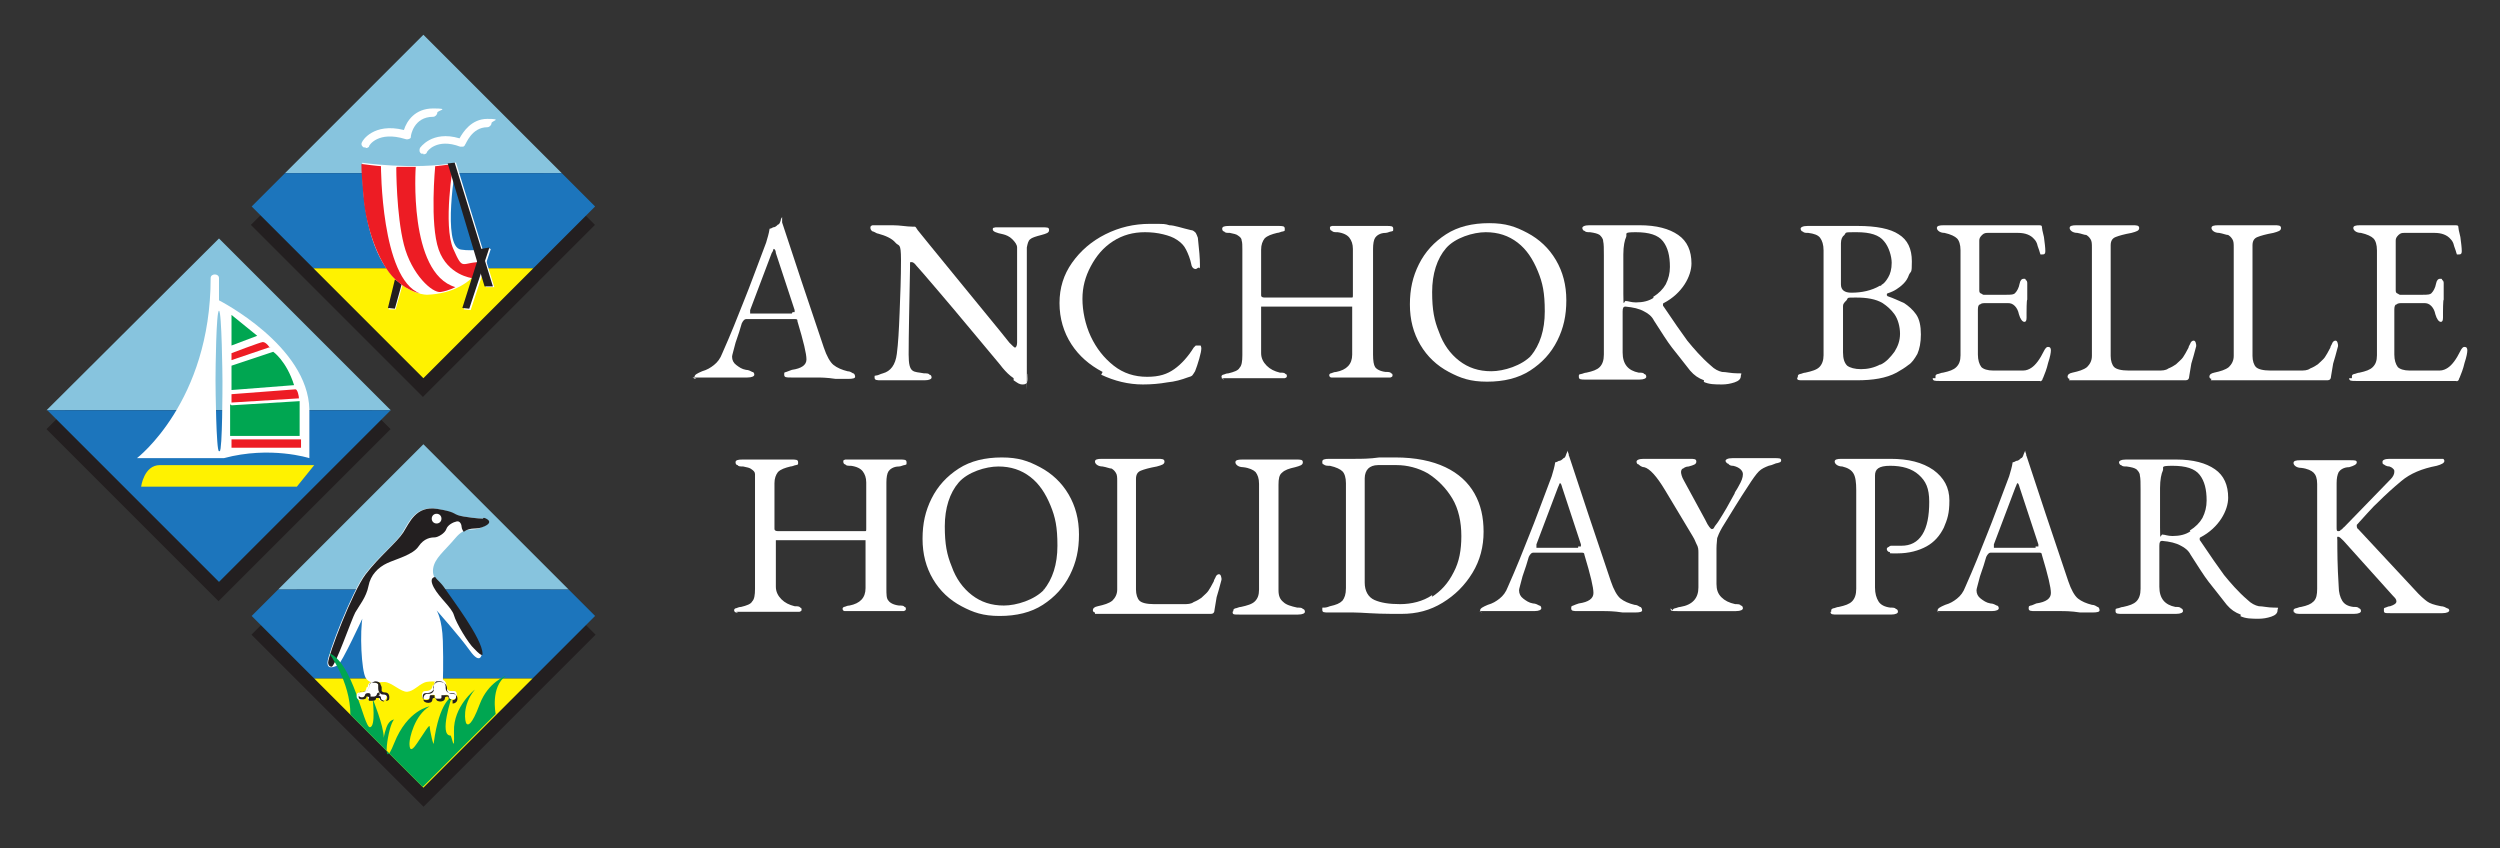 <?xml version="1.0" encoding="UTF-8"?>
<svg id="Layer_1" xmlns="http://www.w3.org/2000/svg" version="1.1" viewBox="0 0 359.6 122">
  <rect x="0" y="0" width="359.6" height="122" fill="#333333" stroke="none"/>
  <!-- Generator: Adobe Illustrator 29.0.0, SVG Export Plug-In . SVG Version: 2.1.0 Build 186)  -->
  <defs>
    <style>
      .st0 {
        fill: #00a651;
      }

      .st1 {
        fill: #231f20;
      }

      .st2 {
        fill: #ed1c24;
      }

      .st3 {
        fill: #fff;
      }

      .st4 {
        fill: #87c4de;
      }

      .st5 {
        fill: #1c75bc;
      }

      .st6 {
        fill: #fff200;
      }

      .st7 {
        fill: #86c4df;
      }
    </style>
  </defs>
  <g>
    <rect class="st1" x="13.9" y="44.2" width="35" height="35" transform="translate(-34.4 40.3) rotate(-45)"/>
    <rect class="st1" x="43.3" y="14.8" width="35" height="35" transform="translate(-5 52.5) rotate(-45)"/>
    <rect class="st1" x="43.4" y="73.8" width="35" height="35" transform="translate(-46.7 69.8) rotate(-45)"/>
    <g>
      <polygon class="st7" points="76.6 97.6 60.9 113.3 45.2 97.6 36.2 88.6 36.2 88.6 60.9 113.3 85.6 88.6 85.6 88.6 76.6 97.6"/>
      <polygon class="st4" points="60.9 63.9 40 84.8 81.8 84.8 60.9 63.9"/>
      <polygon class="st5" points="76.6 97.6 85.6 88.6 85.6 88.6 81.8 84.8 81.8 84.8 40 84.8 40 84.8 36.2 88.6 36.2 88.6 45.2 97.6 76.6 97.6"/>
      <polygon class="st6" points="60.9 113.3 76.6 97.6 45.2 97.6 60.9 113.3"/>
    </g>
    <path class="st3" d="M52.3,88.6s-3.2,6.9-3.7,7.1-1.5.7-1.5-.4,3.5-10.2,5.4-12.7,4.5-4.5,5.4-6,1.9-3.9,4.9-3.4,2,.8,3.8,1.1,2.8.3,2.8.3c0,0,1.5.4,0,1.2s-2.3-.3-3.9,1.6-3,2.9-3.2,4.4.9,1.9,1.7,3.1c.8,1.2,5.3,7.2,5.3,9.2,0,0-.2,1.6-1.7-.5s-4.8-5.8-4.8-5.8c0,0,.8,1.2.9,4.4s0,6,0,6c0,0-1.8-.4-2.7,0s-1.5,1.2-2.4,1.3-2.3-1.4-3.3-1.4-2.1.4-2.7-.6-.9-6.6-.4-9h0Z"/>
    <g>
      <polygon class="st4" points="31.5 34.3 6.7 59 56.2 59 31.5 34.3"/>
      <polygon class="st5" points="56.2 59 56.2 59 56.2 59 6.8 59 6.7 59 6.8 59 31.5 83.7 56.2 59"/>
    </g>
    <path class="st3" d="M44.5,58.9c-.2-9.2-13-15.7-13-15.7v-3.2c0-.7-1.2-.7-1.2,0,0,17.8-10.6,25.9-10.6,25.9h12.5c6.7-1.8,12.3,0,12.3,0,0,0,0-1.1,0-7ZM31.5,64.9c-.4,0-.5-9-.5-10.2,0,.3,0,.4,0,0s0-.3,0,0c0-1.7.1-10,.5-10s.5,9.5.5,10.1,0,10.1-.4,10.1h-.1Z"/>
    <g>
      <polyline class="st4" points="60.9 5 41 24.9 80.8 24.9"/>
      <polygon class="st5" points="80.8 24.9 41 24.9 36.2 29.7 45.1 38.6 76.7 38.6 85.6 29.7 80.8 24.9"/>
      <polygon class="st6" points="45.1 38.6 60.9 54.4 76.7 38.6 45.1 38.6"/>
    </g>
    <polygon class="st3" points="56.9 44.5 55.9 44.5 56.9 40.3 57.9 41 56.9 44.5"/>
    <polygon class="st1" points="56.8 44.4 55.8 44.3 56.8 40.2 57.8 40.8 56.8 44.4"/>
    <path class="st3" d="M52.6,21.2h-.3c-.3-.2-.4-.5-.2-.8,0-.1,1.6-2.8,6-1.7.4-1.3,1.6-3.1,4.2-3.1s.6.3.6.6-.3.6-.6.6c-2.8,0-3.2,2.7-3.2,2.8,0,.2,0,.3-.3.4,0,0-.3.1-.5,0-3.9-1.2-5.2.9-5.2,1,0,.2-.3.3-.5.3h0Z"/>
    <path class="st3" d="M60.9,22.1h-.3c-.3-.2-.3-.5-.2-.8,0,0,1.7-2.6,5.7-1.4.5-.9,1.7-2.8,4-2.8s.6.3.6.6-.3.6-.6.6c-2.3,0-3.1,2.5-3.2,2.5,0,.1-.2.3-.3.3h-.4c-3.4-1.3-4.8.7-4.8.8,0,.2-.3.3-.5.3h0Z"/>
    <path class="st3" d="M52,23.4s7.5,1.1,13.6,0c0,0-2.1,12.1.7,12.5,1.8.3,4.2-.2,4.2-.2,0,0-1.3,6.4-9.1,6.7,0,0-9.3,0-9.3-19h0Z"/>
    <path class="st2" d="M57.1,24h2.7s-1.1,15.3,5.7,17.3c0,0-.9.5-2.1.7s-4.2-2.5-5.3-6.8-1.1-11.1-1.1-11.1h0Z"/>
    <path class="st2" d="M52.1,23.6s2.3.3,2.7.3c0,0,0,16.2,5.6,18.3,0,0-2.2-.4-4.1-2.6s-3.6-6.7-4-11.1-.3-4.9-.3-4.9h0Z"/>
    <path class="st2" d="M62.7,23.9l2.5-.3s-1.5,8.8,0,12.2,1.1,1.8,4.3,1.9c0,0-.8,2-1.6,2.3,0,0-3.5-.4-4.8-4.1s-.5-12-.5-12h0Z"/>
    <polygon class="st3" points="67.7 44.6 66.7 44.5 69.3 36 70.6 35.8 67.7 44.6"/>
    <polygon class="st3" points="64.6 23.5 69.9 41.3 71.1 41.3 65.6 23.4 64.6 23.5"/>
    <polygon class="st1" points="64.4 23.5 69.7 41.2 70.9 41.2 65.4 23.4 64.4 23.5"/>
    <polygon class="st1" points="67.5 44.4 66.5 44.3 69.2 35.8 70.4 35.6 67.5 44.4"/>
    <path class="st6" d="M42.6,70h-22.3s.4-3.1,2.7-3.1h22.2l-2.5,3.1h-.1Z"/>
    <polygon class="st0" points="33.3 49.7 33.3 45.3 37 48.3 33.3 49.7"/>
    <path class="st0" d="M33.3,52.6l6-2s1.9,1.3,3,4.8l-9,.7v-3.5Z"/>
    <path class="st0" d="M33.3,58.3l9.8-.6s0,1.2,0,5h-10v-4.5h.1Z"/>
    <path class="st2" d="M38.9,49.9l-5.6,1.9v-1s4.2-1.6,4.5-1.6c.5,0,1,.8,1,.8h0Z"/>
    <path class="st2" d="M33.3,57.9v-1.2l9.2-.7c.3,0,.5,1,.5,1.3,0,0-9.7.6-9.7.6Z"/>
    <rect class="st2" x="33.3" y="63.2" width="10" height="1.2"/>
    <path class="st1" d="M69.4,94c0-2.1-4.5-8-5.3-9.2s-1.1-1.2-1.5-1.8c0,0-1,0-.2,1.5s2.6,2.9,2.9,4,2.1,4.1,2.9,4.8c1.4,1.5,1.2.7,1.2.7Z"/>
    <path class="st1" d="M69.5,74.6s-1,0-2.8-.3-.7-.6-3.8-1.1-4,2-4.9,3.4-3.5,3.5-5.4,6-5.4,11.7-5.4,12.7c0,0,0,.6.5.6s2.9-6.9,3.4-7.8,1.6-2.2,1.9-3.8,1.4-2.7,2.7-3.3,3.7-1.2,4.5-2.4,1.8-1.3,2.3-1.3,1.5-.6,1.7-1.2c.2-.6,1-1,1.5-1.1s.7.5.7.8.3.7.3.7c1.1-.8,1.8-.2,3-.8,1.5-.7,0-1.2,0-1.2h-.2ZM62.8,75.3c-.4,0-.7-.3-.7-.7s.3-.7.7-.7.7.3.7.7-.3.7-.7.7Z"/>
    <path class="st0" d="M47.3,93.9s3.1,4.1,3.1,8.9l10.4,10.4,10.5-10.5s-.8-3.9,1.5-5.5c0,0-2.6.9-3.8,4.1s-1.7,3-1.9,2.8-.7-2.6,1.2-4.9c0,0-3.1,2.4-3,6s-.3.6-.5.6c-1.7,0,.2-5.6.2-5.6,0,0-1.8.7-2.6,6.6,0,.9-.6-1.9-.6-2.3s-.8.9-1.8,2.4-1.1.7-1.1,0,.7-4,2.9-5.3c0,0-3.2.5-5.1,5.3s-.9-2.7,0-3.4c0,0-.7,0-1.1,1.1s-.4,1.7-.4,1.5c0-1.7-1.6-5.6-1.6-5.6,0,0,.5,4.1-.4,4.1s-2.4-9.5-6-10.7h.1Z"/>
    <g>
      <path class="st3" d="M62.4,98.6s0-.9.8-.9,1,.5,1,.9,0,.4.2.6.3.2.7.2.6,0,.6.6-.4.6-.6.6-.6,0-.6-.4-.7-.3-.7,0-.2.4-.6.4-.6,0-.6-.4-.7-.3-.7,0-.3.4-.6.4-.6-.2-.6-.5,0-.7.5-.7c1.1,0,1-.8,1-.8h.2Z"/>
      <path class="st1" d="M65.1,100.7c-.3,0-.6,0-.6-.5s0,0,0,0h-.2c0,0-.3,0-.3.2,0,.4-.4.5-.6.5s-.7,0-.7-.5,0,0,0,0h-.2c-.1,0-.3,0-.3.2,0,.3-.2.5-.6.5s-.7-.2-.7-.5c0-.6.3-.8.6-.8s.6,0,.8-.3c.2-.2,0-.5,0-.5h0s0-.4.3-.7c.2-.2.4-.2.7-.2.7,0,1,.5,1,.9s0,.4.2.6.3.2.6.2.7.2.7.7-.4.7-.7.7v-.4ZM64.2,100c.2,0,.4,0,.4.3s.4.4.5.4.5,0,.5-.5-.4-.5-.6-.5c-.3,0-.5,0-.7-.2s-.2-.5-.2-.7c0-.3-.2-.8-.9-.8s-.4,0-.6.2c-.2.2-.2.5-.2.6,0,0,0,.4-.2.6s-.5.3-.9.3-.5.2-.5.6.3.4.5.4.5,0,.5-.4.2-.3.4-.3h.3s0,0,0,.2c0,.2,0,.3.5.3s.5,0,.5-.3,0-.2,0-.2h.5Z"/>
    </g>
    <g>
      <path class="st3" d="M52.9,98.8s0-.8.8-.7.8.5.8.8,0,.4,0,.6.3.2.6.2.6.2.5.6-.4.5-.6.5-.5,0-.5-.4-.6-.3-.6,0-.2.4-.5.3-.5,0-.5-.4-.6-.3-.6,0-.3.4-.5.4-.5-.2-.5-.5,0-.6.5-.6c1,0,.9-.7.9-.7h0Z"/>
      <path class="st1" d="M55.2,100.9h0c-.2,0-.6-.2-.6-.5,0,0,0,0-.2,0,0,0-.2,0-.3,0,0,.4-.4.4-.6.4s-.3,0-.4,0c0,0-.2-.2,0-.4,0,0,0-.2-.2-.2,0,0-.2,0-.2,0,0,.3-.2.4-.6.4s-.3,0-.5-.2c0,0,0-.2,0-.3,0-.6.4-.7.6-.7.3,0,.6,0,.7-.2.2-.2.2-.4.2-.4h0s0-.4.3-.6c.2,0,.4-.2.6-.2.4,0,.6.2.7.3,0,.2.2.4.2.6s0,.4,0,.5c.2.2.3.2.5.2.3,0,.6.2.6.7s-.2.4-.3.5c0,0-.2,0-.4,0ZM54.4,100.1h0c.2,0,.4,0,.4.3,0,.3.3.3.4.4h.3c0,0,.2-.2.2-.4,0-.4-.3-.5-.5-.5-.3,0-.4,0-.6-.3-.2-.2-.2-.5-.2-.6,0-.2,0-.4,0-.5,0-.2-.3-.3-.6-.3s-.4,0-.5,0c-.2.2-.2.5-.2.5,0,0,0,.3-.2.5s-.4.3-.8.2c-.3,0-.4.2-.5.5v.2c0,0,.2.2.4.2s.4,0,.5-.3c0-.2.2-.3.4-.3s.4,0,.4.3v.2h.4q.4,0,.5-.3c0-.2.2-.3.4-.3v.4Z"/>
    </g>
  </g>
  <g>
    <path class="st3" d="M100.2,54.5c-.2,0-.3-.2-.3-.3,0-.3.4-.5,1.1-.8.7-.2,1.2-.5,1.7-.9s.9-.9,1.2-1.7c1.2-2.7,2.2-5.2,3.1-7.5.9-2.2,1.9-5,3.2-8.4.2-.7.4-1.3.5-2,0,0,.2,0,.5-.2.3,0,.5-.2.7-.4.2,0,.3-.3.4-.6,0-.3.2-.4.2-.5h0c0,.1,0,.2,0,.4s0,.3,0,.4c1.7,5.2,3.7,11.2,6,18,.4,1.2.9,2.1,1.4,2.5s1.2.7,2,.9c.4,0,.6.2.8.3.2,0,.3.3.3.5s-.3.3-1,.3h-1.8c-1.3-.2-2.2-.2-2.9-.2h-3.5c-.7,0-1,0-1-.4s0-.3.3-.4.5-.2.8-.3c1.4-.2,2.1-.7,2.1-1.5s-.4-2.5-1.3-5.5c0-.2,0-.3-.3-.3h-7.1c-.2,0-.4.2-.6.6-.2.7-.5,1.7-.9,2.8-.3,1.2-.5,1.8-.5,2,0,.5.2.9.6,1.2s.8.6,1.4.7c.4,0,.7.2.9.3.2,0,.3.2.3.4s-.3.4-1,.4h-5.4c-.6,0-1.2,0-1.8,0s-.5,0-.7,0l.4.2ZM114,44.9h.3s0,0,0,0v-.3l-2.7-8.2c0-.4-.2-.6-.3-.6s0,.2-.3.6l-3.1,8.2v.5h6Z"/>
    <path class="st3" d="M145.8,54.4c-.6-.4-1.1-.9-1.6-1.5-.2-.3-1.5-1.8-3.9-4.7s-4.2-5-5.3-6.3c-1.8-2.1-2.9-3.4-3.2-3.7-.3-.4-.5-.5-.7-.5s-.2,0-.2.2v.5c-.1,5.5-.2,9.8-.2,12.6s.7,2.4,2.2,2.7c.4,0,.7,0,.8.2.2,0,.3.2.3.4s-.3.4-1,.4-1.5,0-1.9,0h-2.4c-.9,0-1.5,0-1.9,0-.7,0-1,0-1-.4s0-.2.3-.3c.2,0,.5-.2.9-.3,1.1-.3,1.8-1.2,2-2.8.2-1.5.3-3.4.4-5.9.1-2.5.2-5,.2-7.6s-.3-1.9-.8-2.5-1.4-1-2.5-1.3c-.2,0-.4-.2-.7-.3-.2,0-.4-.3-.4-.5s0-.3.3-.4c.2,0,.3,0,.5,0h2.4c1.1,0,2,.2,2.8.2s.3,0,.4,0c.1,0,.2.2.4.5.3.4,2.2,2.7,5.7,7s6,7.3,7.5,9.2c.4.4.7.7.8.7s.3-.2.3-.7v-13.7c0-.4-.3-.8-.7-1.2s-.9-.6-1.3-.7c-1-.2-1.5-.4-1.5-.7s.1-.2.4-.3c.3,0,.6,0,.9,0h3.6c.7,0,1.4,0,2.2,0s1,0,1,.4-.4.5-1.1.7c-.8.2-1.4.4-1.6.6-.3.2-.4.7-.5,1.2v15.6c0,9.6,0,1.8.1,2.6v.7c0,.6-.2.8-.7.8s-.7-.2-1.3-.6h0Z"/>
    <path class="st3" d="M158.6,53.5c-1.9-1-3.4-2.3-4.5-4s-1.7-3.7-1.7-5.9.6-4.1,1.8-5.8,2.8-3.1,4.8-4.1,4.1-1.5,6.4-1.5,2.1,0,2.8.2c.7,0,1.8.4,3.1.7.3,0,.5.2.7.4.1.2.2.4.3.7.2,1.8.3,3,.3,3.9s0,.3-.2.4c-.1,0-.3.2-.4.2-.3,0-.5-.2-.6-.5-.2-1-.5-1.7-.8-2.3s-.7-1-1.3-1.4-1.2-.6-2-.8-1.7-.3-2.6-.3c-1.7,0-3.2.4-4.6,1.3-1.4.9-2.4,2.1-3.2,3.6s-1.2,3-1.2,4.7.4,3.7,1.2,5.4,1.9,3.1,3.3,4.2c1.4,1.1,3,1.6,4.8,1.6s2.9-.4,3.9-1.1,2-1.8,2.8-3.1c0,0,.2-.2.3-.3.1,0,.3,0,.4,0s.2,0,.3,0c0,0,.1.2.1.4,0,.3-.1.8-.3,1.5s-.4,1.3-.6,1.8c-.2.3-.3.5-.4.6s-.3.2-.7.3c-.8.3-1.8.6-2.9.7-1.1.2-2.3.3-3.5.3-2.1,0-4.1-.5-6-1.4l.2-.4Z"/>
    <path class="st3" d="M176,54.5c-.2,0-.3-.2-.3-.3s0-.2.2-.3c.2,0,.4-.2.8-.2.8-.2,1.4-.4,1.6-.8.3-.3.4-.9.4-1.8v-15.2c0-.6,0-1-.1-1.3,0-.3-.2-.5-.5-.7-.2-.2-.7-.3-1.2-.4-.4,0-.7,0-.8-.2-.2,0-.3-.2-.3-.4,0-.3.3-.4,1-.4h7c.7,0,1,0,1,.4s0,.3-.3.4c-.2,0-.5.2-.8.2-.8.2-1.4.4-1.8.8-.3.4-.5.9-.5,1.6v6.6c0,.2.2.3.5.3h12.5c.2,0,.2,0,.2-.4v-6.6c0-.7-.2-1.2-.5-1.6-.3-.4-.9-.7-1.7-.8-.4,0-.7,0-.8-.2-.2,0-.3-.2-.3-.4s0-.2.3-.3c.2,0,.4,0,.7,0h7.1c.7,0,1,0,1,.4s0,.3-.3.4c-.2,0-.5.2-.8.2-.8,0-1.3.4-1.5.7s-.3.9-.3,1.6v15.2c0,.9.1,1.5.3,1.8s.7.6,1.5.7c.4,0,.7,0,.8.2.2,0,.2.2.2.3s0,.2-.3.3c-.2,0-.4,0-.7,0-.8,0-1.5,0-2,0h-3c-.5,0-1.2,0-2.1,0s-.5,0-.7,0c-.2,0-.3-.2-.3-.3s0-.2.2-.3c.2,0,.4-.2.8-.2,1.5-.3,2.3-1.1,2.3-2.5v-6.9s0,0-.1,0h-12.9s-.1,0-.1,0v6.7c0,.7.3,1.3.8,1.8s1.1.8,1.9,1c.4,0,.7,0,.8.2.2,0,.2.2.2.3s0,.2-.3.3c-.2,0-.4,0-.7,0-.8,0-1.5,0-2.2,0h-3.4c-.5,0-1.2,0-2.1,0s-.5,0-.7,0l.3.2Z"/>
    <path class="st3" d="M208.4,53.5c-1.7-.9-3.1-2.2-4.1-3.9s-1.5-3.6-1.5-5.8.4-4,1.3-5.8c.9-1.8,2.2-3.2,3.9-4.3s3.8-1.6,6.2-1.6,3.8.5,5.5,1.4,3.1,2.2,4.1,3.9,1.5,3.6,1.5,5.8-.4,4-1.3,5.8-2.2,3.2-3.9,4.3-3.8,1.6-6.2,1.6-3.8-.5-5.5-1.4ZM220.2,51.2c1.3-1.6,2-3.7,2-6.4s-.3-4.1-1-5.8-1.6-3.1-2.9-4.1c-1.3-1-2.8-1.5-4.6-1.5s-4.4.8-5.7,2.3-2,3.7-2,6.3.3,4.1,1,5.8c.6,1.7,1.6,3.1,2.9,4.1,1.3,1,2.8,1.5,4.6,1.5s4.4-.8,5.8-2.3h-.1Z"/>
    <path class="st3" d="M245.1,54.7c-.8-.3-1.4-.7-2-1.4-1-1.3-1.9-2.4-2.6-3.3-.7-.9-1.5-2.2-2.6-3.9-.3-.6-.8-1-1.4-1.3-.7-.4-1.6-.6-2.7-.7h0c-.3,0-.4.2-.4.7v5.9c0,1.7.8,2.6,2.3,2.9.4,0,.7,0,.8.2.2,0,.3.2.3.4s-.3.4-1,.4-1.4,0-2,0c-.4,0-.9,0-1.3,0h-2.1c-.9,0-1.6,0-2.3,0s-1,0-1-.4,0-.3.3-.4c.2,0,.5-.2.8-.2.9-.2,1.5-.4,1.9-.8.4-.4.6-1,.6-1.8v-14.3c0-.9,0-1.6-.1-2,0-.4-.3-.7-.5-.9-.3-.2-.7-.3-1.4-.4-.4,0-.6,0-.8-.2-.2,0-.3-.3-.3-.4,0-.2.3-.4,1-.4h4.8c1.2,0,2,0,2.4,0,2.5,0,4.3.5,5.6,1.4s1.9,2.3,1.9,4.1-1.3,4.3-4,5.7c0,0-.1,0-.1.2s0,.2.1.3c1.4,2.1,2.6,3.8,3.4,4.9.9,1.1,2,2.4,3.4,3.6.5.5,1.1.8,1.6.9.6,0,1.3.2,2.2.2s.5,0,.5.4-.3.7-.9.9c-.6.2-1.2.3-1.8.3-1,0-1.9,0-2.7-.4h.1ZM237.8,42.7c.8-.5,1.4-1.1,1.8-1.8.4-.8.6-1.6.6-2.5,0-1.6-.3-2.8-1-3.7s-2-1.3-3.9-1.3-1.2.2-1.4.7c-.2.4-.4,1.3-.4,2.5v5.7c0,2.3.1.8.4,1,.3,0,.7.2,1.4.2,1,0,1.9-.2,2.6-.7h-.1Z"/>
    <path class="st3" d="M258.6,54.2c0-.2,0-.3.3-.4.2,0,.5-.2.8-.2.9-.2,1.6-.4,2-.8.4-.4.6-1,.6-1.7v-15.1c0-.8-.2-1.4-.5-1.8-.3-.4-.9-.6-1.7-.7-.4,0-.6,0-.8-.2-.2,0-.3-.3-.3-.4,0-.2.3-.4,1-.4h4.9c1.1,0,1.9,0,2.3,0,2.7,0,4.7.4,5.9,1.2,1.3.8,1.9,2.1,1.9,3.9s-.1,1.3-.4,1.9c-.2.6-.5,1-.8,1.3-.4.4-.7.6-1,.8s-.7.4-1.3.6c0,0-.1,0-.1.2s0,0,.1.2c.9.3,1.7.7,2.4,1,.6.4,1.2.9,1.7,1.6.5.7.7,1.7.7,2.9s-.2,2.1-.5,2.8c-.4.7-.8,1.3-1.3,1.6-.5.4-1,.7-1.7,1.1-1.5.8-3.4,1.1-5.7,1.1h-1c-.6,0-1.3,0-2.2,0h-2.1c-.6,0-1.4,0-2.3,0s-1,0-1-.4h.1ZM270.6,41c.4-.2.7-.6,1-1.1s.5-1.2.5-2.1-.4-2.3-1.1-3.1c-.7-.9-2-1.3-3.9-1.3s-1.5,0-1.8.4c-.3.2-.5.6-.5,1.2v5.9c0,.8.5,1.2,1.5,1.2,1.5,0,2.9-.3,4.1-1h.2ZM270.4,52.5c.9-.4,1.5-1.1,2.1-1.9.5-.8.8-1.6.8-2.6s-.3-2.1-.8-2.8-1.1-1.2-1.7-1.6c-1-.6-2.3-.8-3.8-.8s-1.1,0-1.4.4c-.3.3-.5.5-.5.8v6.7c0,.9.2,1.5.6,1.9.4.3,1.1.5,2,.5s1.9-.2,2.8-.7h-.1Z"/>
    <path class="st3" d="M278.4,54.2c0-.2,0-.3.3-.4.2,0,.5-.2.8-.2.9-.2,1.5-.4,1.9-.8.4-.4.6-.9.6-1.7v-15.1c0-.8-.2-1.4-.5-1.7s-.9-.6-1.8-.8c-.7,0-1.1-.4-1.1-.7s.3-.4,1-.4h13.5c.4,0,.6,0,.6.2s.1.7.3,1.5c.1.8.2,1.5.2,2s-.2.5-.5.5-.2,0-.2,0c0,0,0,0-.1-.3,0,0-.1-.4-.3-.9-.1-.5-.3-.8-.5-1-.5-.6-1.3-.9-2.3-.9h-4.4c-.2,0-.5,0-.8.3s-.4.5-.4.8v7.1c0,.2,0,.4.2.5.1,0,.3.2.4.2h3.3c.6,0,1.1,0,1.3-.3.2-.2.5-.7.6-1.3.1-.5.3-.7.6-.7s.2,0,.3.2c.1,0,.2.2.2.4v2.4c-.1,0-.1,1.8-.1,1.8v.8c0,.4-.1.6-.3.6-.3,0-.6-.4-.8-1.1-.1-.5-.3-.9-.6-1.2s-.6-.4-1-.4h-3.1c-.4,0-.7,0-.9.2-.2,0-.3.3-.3.7v6.5c0,.8.2,1.4.5,1.8.3.3.9.5,1.7.5h2.5c.7,0,1.4,0,1.8,0,.5,0,.9-.2,1.2-.4.3-.2.6-.5.9-.9s.6-.9,1-1.7c.2-.3.3-.4.5-.4.3,0,.4.2.4.5s-.1.9-.4,1.8c-.2.9-.5,1.6-.7,2.1,0,0,0,0-.1.2,0,0,0,.2-.2.3s-.1,0-.2,0c-.4,0-2.4,0-5.9,0-1.5,0-3.1,0-4.6,0s-1.2,0-1.8,0c-1.1,0-1.9,0-2.1,0-.7,0-1,0-1-.4h.4Z"/>
    <path class="st3" d="M297.7,54.5c-.2,0-.3-.2-.3-.3,0-.3.2-.5.7-.6.9-.2,1.6-.4,2.1-.8.4-.4.7-.9.7-1.6v-15.6c0-.5,0-.9-.2-1.2s-.3-.4-.6-.6c-.3,0-.7-.2-1.3-.3-.7,0-1.1-.4-1.1-.7s.3-.4,1-.4h8c.6,0,1,0,1,.4s-.4.5-1.1.7c-1.1.2-1.8.4-2.3.6-.5.2-.7.6-.7,1.2v15.9c0,.7.2,1.3.5,1.6s1,.5,2.1.5h4.2c.6,0,1.1,0,1.5-.3.5-.2.8-.4,1.1-.6.4-.4.8-.7,1-1s.5-.8.8-1.4c0-.2.2-.4.3-.7.1-.2.3-.3.4-.3s.2,0,.3.2c0,0,.1.3.1.4v.2c-.3,1.1-.5,1.9-.7,2.5-.1.6-.2,1.2-.3,1.8,0,.4-.2.6-.5.6-2.4,0-4.6,0-6.6,0h-7.5c-1,0-1.7,0-2,0-.3,0-.5,0-.7,0h0Z"/>
    <path class="st3" d="M318.1,54.5c-.2,0-.3-.2-.3-.3,0-.3.2-.5.7-.6.9-.2,1.6-.4,2.1-.8.4-.4.7-.9.7-1.6v-15.6c0-.5,0-.9-.2-1.2s-.3-.4-.6-.6c-.3,0-.7-.2-1.3-.3-.7,0-1.1-.4-1.1-.7s.3-.4,1-.4h8c.6,0,1,0,1,.4s-.4.5-1.1.7c-1.1.2-1.8.4-2.3.6-.5.2-.7.6-.7,1.2v15.9c0,.7.2,1.3.5,1.6s1,.5,2.1.5h4.2c.6,0,1.1,0,1.5-.3.5-.2.8-.4,1.1-.6.4-.4.8-.7,1-1s.5-.8.8-1.4c0-.2.2-.4.3-.7.1-.2.3-.3.4-.3s.2,0,.3.2c0,0,.1.3.1.4v.2c-.3,1.1-.5,1.9-.7,2.5-.1.6-.2,1.2-.3,1.8,0,.4-.2.6-.5.6-2.4,0-4.6,0-6.6,0h-7.5c-1,0-1.7,0-2,0-.3,0-.5,0-.7,0h0Z"/>
    <path class="st3" d="M338.3,54.2c0-.2,0-.3.3-.4.2,0,.5-.2.8-.2.9-.2,1.5-.4,1.9-.8.4-.4.6-.9.6-1.7v-15.1c0-.8-.2-1.4-.5-1.7s-.9-.6-1.8-.8c-.7,0-1.1-.4-1.1-.7s.3-.4,1-.4h13.5c.4,0,.6,0,.6.2s.1.7.3,1.5c.1.8.2,1.5.2,2s-.2.5-.5.5-.2,0-.2,0c0,0,0,0-.1-.3,0,0-.1-.4-.3-.9-.1-.5-.3-.8-.5-1-.5-.6-1.3-.9-2.3-.9h-4.4c-.2,0-.5,0-.8.3s-.4.5-.4.8v7.1c0,.2,0,.4.2.5.1,0,.3.2.4.2h3.3c.6,0,1.1,0,1.3-.3.2-.2.5-.7.6-1.3.1-.5.3-.7.6-.7s.2,0,.3.2c.1,0,.2.2.2.4v2.4c-.1,0-.1,1.8-.1,1.8v.8c0,.4-.1.6-.3.6-.3,0-.6-.4-.8-1.1-.1-.5-.3-.9-.6-1.2s-.6-.4-1-.4h-3.1c-.4,0-.7,0-.9.2-.2,0-.3.3-.3.7v6.5c0,.8.2,1.4.5,1.8.3.3.9.5,1.7.5h2.5c.7,0,1.4,0,1.8,0,.5,0,.9-.2,1.2-.4.3-.2.6-.5.9-.9s.6-.9,1-1.7c.2-.3.3-.4.5-.4.3,0,.4.2.4.5s-.1.9-.4,1.8c-.2.9-.5,1.6-.7,2.1,0,0,0,0-.1.2,0,0,0,.2-.2.3s-.1,0-.2,0c-.4,0-2.4,0-5.9,0-1.5,0-3.1,0-4.6,0s-1.2,0-1.8,0c-1.1,0-1.9,0-2.1,0-.7,0-1,0-1-.4h.4Z"/>
    <path class="st3" d="M105.9,88.1c-.2,0-.3-.2-.3-.3s0-.2.2-.3c.2,0,.4-.2.8-.2.8-.2,1.4-.4,1.6-.8.3-.3.4-.9.4-1.8v-15.2c0-.6,0-1,0-1.3,0-.3-.2-.5-.5-.7-.2-.2-.7-.3-1.2-.4-.4,0-.7,0-.8-.2-.2,0-.3-.2-.3-.4,0-.3.3-.4,1-.4h7c.7,0,1,0,1,.4s0,.3-.3.4c-.2,0-.5.2-.8.2-.8.2-1.4.4-1.8.8-.3.4-.5.9-.5,1.6v6.6c0,.2.2.3.5.3h12.5c.2,0,.2,0,.2-.4v-6.6c0-.7-.2-1.2-.5-1.6s-.9-.7-1.7-.8c-.4,0-.7,0-.8-.2-.2,0-.3-.2-.3-.4s0-.2.3-.3c.2,0,.4,0,.7,0h7.1c.7,0,1,0,1,.4s0,.3-.3.4c-.2,0-.5.2-.8.2-.8,0-1.3.4-1.5.7-.2.3-.3.9-.3,1.6v15.2c0,.9,0,1.5.3,1.8.2.3.7.6,1.5.7.4,0,.7,0,.8.2.2,0,.2.2.2.3s0,.2-.3.3c-.2,0-.4,0-.7,0-.8,0-1.5,0-2,0h-3c-.5,0-1.2,0-2.1,0s-.5,0-.7,0c-.2,0-.3-.2-.3-.3s0-.2.2-.3c.2,0,.4-.2.8-.2,1.5-.3,2.3-1.1,2.3-2.5v-6.9s0,0,0,0h-12.9s0,0,0,0v6.7c0,.7.3,1.3.8,1.8s1.1.8,1.9,1c.4,0,.7,0,.8.2.2,0,.2.2.2.3s0,.2-.3.3c-.2,0-.4,0-.7,0-.8,0-1.5,0-2.2,0h-3.4c-.5,0-1.2,0-2.1,0s-.5,0-.7,0l.3.2Z"/>
    <path class="st3" d="M138.3,87.2c-1.7-.9-3.1-2.2-4.1-3.9-1-1.7-1.5-3.6-1.5-5.8s.4-4,1.3-5.8c.9-1.8,2.2-3.2,3.9-4.3,1.7-1.1,3.8-1.6,6.2-1.6s3.8.5,5.5,1.4,3.1,2.2,4.1,3.9c1,1.7,1.5,3.6,1.5,5.8s-.4,4-1.3,5.8-2.2,3.2-3.9,4.3c-1.7,1.1-3.8,1.6-6.2,1.6s-3.8-.5-5.5-1.4ZM150.1,84.9c1.3-1.6,2-3.7,2-6.4s-.3-4.1-1-5.8c-.7-1.7-1.6-3.1-2.9-4.1-1.3-1-2.8-1.5-4.6-1.5s-4.4.8-5.7,2.3-2,3.7-2,6.3.3,4.1,1,5.8c.6,1.7,1.6,3.1,2.9,4.1,1.3,1,2.8,1.5,4.6,1.5s4.4-.8,5.8-2.3h-.1Z"/>
    <path class="st3" d="M157.5,88.1c-.2,0-.3-.2-.3-.3,0-.3.2-.5.7-.6.9-.2,1.6-.4,2.1-.8.4-.4.7-.9.7-1.6v-15.6c0-.5,0-.9-.2-1.2s-.3-.4-.6-.6c-.3,0-.7-.2-1.3-.3-.7,0-1.1-.4-1.1-.7s.3-.4,1-.4h8c.6,0,1,0,1,.4s-.4.5-1.1.7c-1.1.2-1.8.4-2.3.6s-.7.6-.7,1.2v15.9c0,.7.2,1.3.5,1.6.3.3,1,.5,2.1.5h4.2c.6,0,1.1,0,1.5-.3.5-.2.8-.4,1.1-.6.4-.4.8-.7,1-1s.5-.8.8-1.4c0-.2.2-.4.3-.7.1-.2.3-.3.4-.3s.2,0,.3.2c0,0,.1.3.1.4v.2c-.3,1.1-.5,1.9-.7,2.5-.1.6-.2,1.2-.3,1.8,0,.4-.2.6-.5.6-2.4,0-4.6,0-6.6,0h-7.5c-1,0-1.7,0-2,0-.3,0-.5,0-.7,0h.1Z"/>
    <path class="st3" d="M177.4,87.9c0-.2,0-.3.3-.4.2,0,.5-.2.8-.2.9-.2,1.6-.4,2-.8s.6-.9.6-1.7v-15.2c0-.8-.2-1.3-.5-1.7-.3-.3-.9-.6-1.8-.7-.7,0-1.1-.4-1.1-.7s.3-.4,1-.4h7.7c.7,0,1,0,1,.4s-.4.5-1.1.7c-.9.2-1.5.4-1.9.8-.4.3-.5.9-.5,1.7v15.2c0,.8.2,1.3.7,1.7.4.4,1.1.6,2,.8.4,0,.7,0,.8.2.2,0,.3.2.3.4s-.3.4-1,.4-1.5,0-2.2,0h-3.9c-.7,0-1.4,0-2.3,0s-1,0-1-.4h0Z"/>
    <path class="st3" d="M200.2,88.3c-2.5,0-4.3-.2-5.5-.2h-1.5c-.5,0-1.2,0-2,0s-1,0-1-.4,0-.3.2-.3.4,0,.9-.2c.9-.2,1.4-.4,1.8-.8.3-.4.5-.9.5-1.8v-15.1c0-.8-.2-1.4-.5-1.7-.3-.3-.9-.6-1.8-.8-.4,0-.7,0-.9-.2-.2,0-.2-.2-.2-.4,0-.3.3-.4,1-.4h3.7c.9,0,2.1,0,3.5-.2h2.3c2.9,0,5.3.5,7.2,1.4s3.3,2.2,4.2,3.8c.9,1.6,1.3,3.4,1.3,5.5s-.5,4.1-1.6,5.9-2.5,3.2-4.3,4.3c-1.8,1.1-3.7,1.6-5.9,1.6h-1.5.1ZM205.9,85.9c1.4-.9,2.4-2,3.2-3.6.8-1.5,1.1-3.2,1.1-5.2s-.4-3.9-1.3-5.4c-.9-1.5-2.1-2.7-3.5-3.6-1.4-.8-3-1.2-4.5-1.2s-2.1,0-2.7,0c-.6,0-1.1.2-1.4.5-.3.3-.5.8-.5,1.4v15c0,1.2.5,2.1,1.4,2.5s2.1.6,3.7.6,3.3-.4,4.6-1.3v.2Z"/>
    <path class="st3" d="M213.2,88.1c-.2,0-.3-.2-.3-.3,0-.3.4-.5,1.1-.8.7-.2,1.2-.5,1.7-.9s.9-.9,1.2-1.7c1.2-2.7,2.2-5.2,3.1-7.5.9-2.2,1.9-5,3.2-8.4.2-.7.4-1.3.5-2,0,0,.2,0,.5-.2.3,0,.5-.2.7-.4.2,0,.3-.3.4-.6.1-.3.2-.4.2-.5h0c0,0,0,.2.1.4s0,.3.1.4c1.7,5.2,3.7,11.2,6,18,.4,1.2.9,2.1,1.4,2.5s1.2.7,2,.9c.4,0,.6.2.8.3.2,0,.3.3.3.5s-.3.3-1,.3h-1.8c-1.3-.2-2.2-.2-2.9-.2h-3.5c-.7,0-1,0-1-.4s.1-.3.3-.4.5-.2.8-.3c1.4-.2,2.1-.7,2.1-1.5s-.4-2.5-1.3-5.5c0-.2-.1-.3-.3-.3h-7.1c-.2,0-.4.2-.6.6-.2.7-.5,1.7-.9,2.8-.3,1.2-.5,1.8-.5,2,0,.5.2.9.6,1.2.4.3.8.6,1.4.7.4,0,.7.2.9.3.2,0,.3.2.3.4s-.3.4-1,.4h-5.4c-.6,0-1.2,0-1.8,0s-.5,0-.7,0l.4.2ZM227,78.6h.3s.1,0,.1,0v-.3l-2.7-8.2c-.1-.4-.2-.6-.3-.6s-.1.2-.3.6l-3.1,8.2v.5h6Z"/>
    <path class="st3" d="M240.6,87.9c0-.2,0-.3.3-.4.2,0,.5-.2.8-.2,1.8-.3,2.6-1.3,2.6-2.8v-5c0-.4,0-.8-.3-1.3-.2-.5-.4-.9-.6-1.2l-3.9-6.5c-1.2-2-2.2-3.1-3-3.3-.4,0-.7-.3-.8-.4-.2,0-.3-.2-.3-.4s.3-.4,1-.4h1.5c1,0,1.8,0,2.4,0h2.7c.7,0,1,0,1,.4s-.4.5-1.1.7c-.4,0-.7.2-.8.3-.2,0-.3.3-.3.5s.1.7.4,1.2l3.1,5.7c.4.9.8,1.3.9,1.3s.3,0,.4-.3c.1-.2.4-.5.7-1,.7-1.1,1.4-2.3,2.2-3.8,0-.2.3-.5.6-1.1.4-.7.6-1.2.6-1.7s-.5-1-1.4-1.2c-.2,0-.5,0-.7-.3-.2,0-.4-.3-.4-.4,0-.2.3-.4,1-.4h6c.7,0,1,0,1,.3s-.2.3-.5.4c-.3,0-.7.3-1.3.4-.5.2-1,.4-1.4.8s-.9,1.1-1.6,2.2c-1.2,1.8-2.4,3.8-3.7,5.9-.4.7-.6,1.2-.7,1.5,0,.3-.1.8-.1,1.5v5.1c0,.8.2,1.4.7,1.9s1.1.8,2,1c.4,0,.7,0,.8.2.2,0,.3.2.3.4s-.3.4-1,.4-1.5,0-2.2,0h-3.9c-.7,0-1.4,0-2.3,0s-1,0-1-.4l.3.3Z"/>
    <path class="st3" d="M263.4,87.9c0-.2,0-.3.3-.4.2,0,.5-.2.8-.2.9-.2,1.5-.4,1.9-.8s.6-1,.6-1.8v-14.2c0-1.1-.1-1.9-.4-2.4s-.8-.8-1.6-1c-.7,0-1.1-.4-1.1-.7s.3-.4,1-.4h5.5c.6,0,1.1,0,1.5,0,2.6,0,4.6.5,6.2,1.6,1.5,1.1,2.3,2.5,2.3,4.4s-.3,2.7-.8,3.9c-.6,1.2-1.4,2.1-2.5,2.7s-2.5,1-4.2,1-.8,0-1.1-.2c-.3,0-.4-.3-.4-.4s0-.2.2-.3c.1,0,.2-.2.4-.2h1.5c1.3,0,2.3-.5,3-1.6s1-2.7,1-4.7-.5-3-1.5-3.9-2.4-1.3-4.1-1.3-2.2.5-2.2,1.4v16.1c0,.9.2,1.5.5,2s.9.8,1.7.9c.4,0,.7,0,.8.2.2,0,.3.2.3.4s-.3.4-1,.4-1.4,0-2,0c-.4,0-.9,0-1.3,0h-2.1c-.9,0-1.6,0-2.3,0s-1,0-1-.4h.1Z"/>
    <path class="st3" d="M279,88.1c-.2,0-.3-.2-.3-.3,0-.3.4-.5,1.1-.8.7-.2,1.2-.5,1.7-.9s.9-.9,1.2-1.7c1.2-2.7,2.2-5.2,3.1-7.5.9-2.2,1.9-5,3.2-8.4.2-.7.4-1.3.5-2,0,0,.2,0,.5-.2.3,0,.5-.2.7-.4.2,0,.3-.3.4-.6.1-.3.2-.4.2-.5h0c0,0,0,.2.1.4s0,.3.1.4c1.7,5.2,3.7,11.2,6,18,.4,1.2.9,2.1,1.4,2.5s1.2.7,2,.9c.4,0,.6.2.8.3.2,0,.3.3.3.5s-.3.3-1,.3h-1.8c-1.3-.2-2.2-.2-2.9-.2h-3.5c-.7,0-1,0-1-.4s.1-.3.3-.4c.2,0,.5-.2.8-.3,1.4-.2,2.1-.7,2.1-1.5s-.4-2.5-1.3-5.5c0-.2-.1-.3-.3-.3h-7.1c-.2,0-.4.2-.6.6-.2.7-.5,1.7-.9,2.8-.3,1.2-.5,1.8-.5,2,0,.5.2.9.6,1.2.4.3.8.6,1.4.7.4,0,.7.2.9.3.2,0,.3.2.3.4s-.3.4-1,.4h-5.4c-.6,0-1.2,0-1.8,0s-.5,0-.7,0l.4.2ZM292.8,78.6h.3s.1,0,.1,0v-.3l-2.7-8.2c-.1-.4-.2-.6-.3-.6s-.1.2-.3.6l-3.1,8.2v.5h6Z"/>
    <path class="st3" d="M322.3,88.4c-.8-.3-1.4-.7-2-1.4-1-1.3-1.9-2.4-2.6-3.3s-1.5-2.2-2.6-3.9c-.3-.6-.8-1-1.4-1.3-.7-.4-1.6-.6-2.7-.7h0c-.3,0-.4.2-.4.7v5.9c0,1.7.8,2.6,2.3,2.9.4,0,.7,0,.8.2.2,0,.3.2.3.4s-.3.4-1,.4-1.4,0-2,0c-.4,0-.9,0-1.3,0h-2.1c-.9,0-1.6,0-2.3,0s-1,0-1-.4,0-.3.3-.4c.2,0,.5-.2.8-.2.9-.2,1.5-.4,1.9-.8s.6-1,.6-1.8v-14.3c0-.9,0-1.6-.1-2,0-.4-.3-.7-.5-.9-.3-.2-.7-.3-1.4-.4-.4,0-.6,0-.8-.2-.2,0-.3-.3-.3-.4,0-.2.3-.4,1-.4h4.8c1.2,0,2,0,2.4,0,2.5,0,4.3.5,5.6,1.4s1.9,2.3,1.9,4.1-1.3,4.3-4,5.7c0,0-.1,0-.1.2s0,.2.1.3c1.4,2.1,2.6,3.8,3.4,4.9.9,1.1,2,2.4,3.4,3.6.5.5,1.1.8,1.6.9.6,0,1.3.2,2.2.2s.5,0,.5.4-.3.7-.9.9c-.6.2-1.2.3-1.8.3-1,0-1.9,0-2.7-.4h.1ZM315,76.3c.8-.5,1.4-1.1,1.8-1.8.4-.8.6-1.6.6-2.5,0-1.6-.3-2.8-1-3.7-.7-.9-2-1.3-3.9-1.3s-1.2.2-1.4.7c-.2.4-.4,1.3-.4,2.5v5.7c0,2.3.1.8.4,1,.3,0,.7.2,1.4.2,1,0,1.9-.2,2.6-.7h-.1Z"/>
    <path class="st3" d="M329.9,87.9c0-.2,0-.3.3-.4.2,0,.5-.2.8-.2.9-.2,1.4-.4,1.8-.8s.5-1,.5-1.8v-15.1c0-.8-.2-1.3-.5-1.6-.3-.3-.9-.6-1.8-.7-.7,0-1.1-.4-1.1-.7s.3-.4,1-.4h7.1c.7,0,1,0,1,.3s-.4.5-1.1.7c-.8,0-1.3.4-1.5.7-.2.4-.3.9-.3,1.6v6.3c0,.4,0,.6.2.6s.3,0,.4-.2c.2,0,.3-.3.5-.4l6.7-6.9c.3-.3.5-.7.5-1s0-.3-.2-.5-.3-.2-.5-.3c-.4,0-.7-.2-.8-.3-.2,0-.2-.2-.2-.4s.3-.4,1-.4h1.8c.5,0,2,0,4.3,0h1.6c.1,0,.2.2.2.3,0,.3-.4.5-1.1.7-2.1.4-3.8,1.1-5.1,2.2-1.2,1-2.3,2-3.2,2.9-1,.9-2,2.1-3.2,3.4v.2c0,0,0,.3.2.4l8.1,8.7c.8.9,1.4,1.4,1.8,1.7.4.3,1,.5,2,.7.4,0,.7.2.9.3.2,0,.3.2.3.3,0,.2-.3.4-1,.4s-1.7,0-2.4,0h-5c-.9,0-1,0-1-.4s0-.3.2-.4c.1,0,.4-.2.7-.2.6-.2.9-.4.9-.7s-.2-.5-.5-.8l-7.1-7.9c-.4-.4-.6-.6-.8-.6s-.1.2-.1.5c0,1.4,0,3.6.2,6.7,0,.8.2,1.5.5,2s.8.8,1.6.9c.4,0,.7,0,.8.2.2,0,.3.2.3.4s-.3.4-1,.4-1.4,0-2,0c-.4,0-.9,0-1.3,0h-2.1c-.9,0-1.6,0-2.2,0s-1,0-1-.4v.3Z"/>
  </g>
</svg>